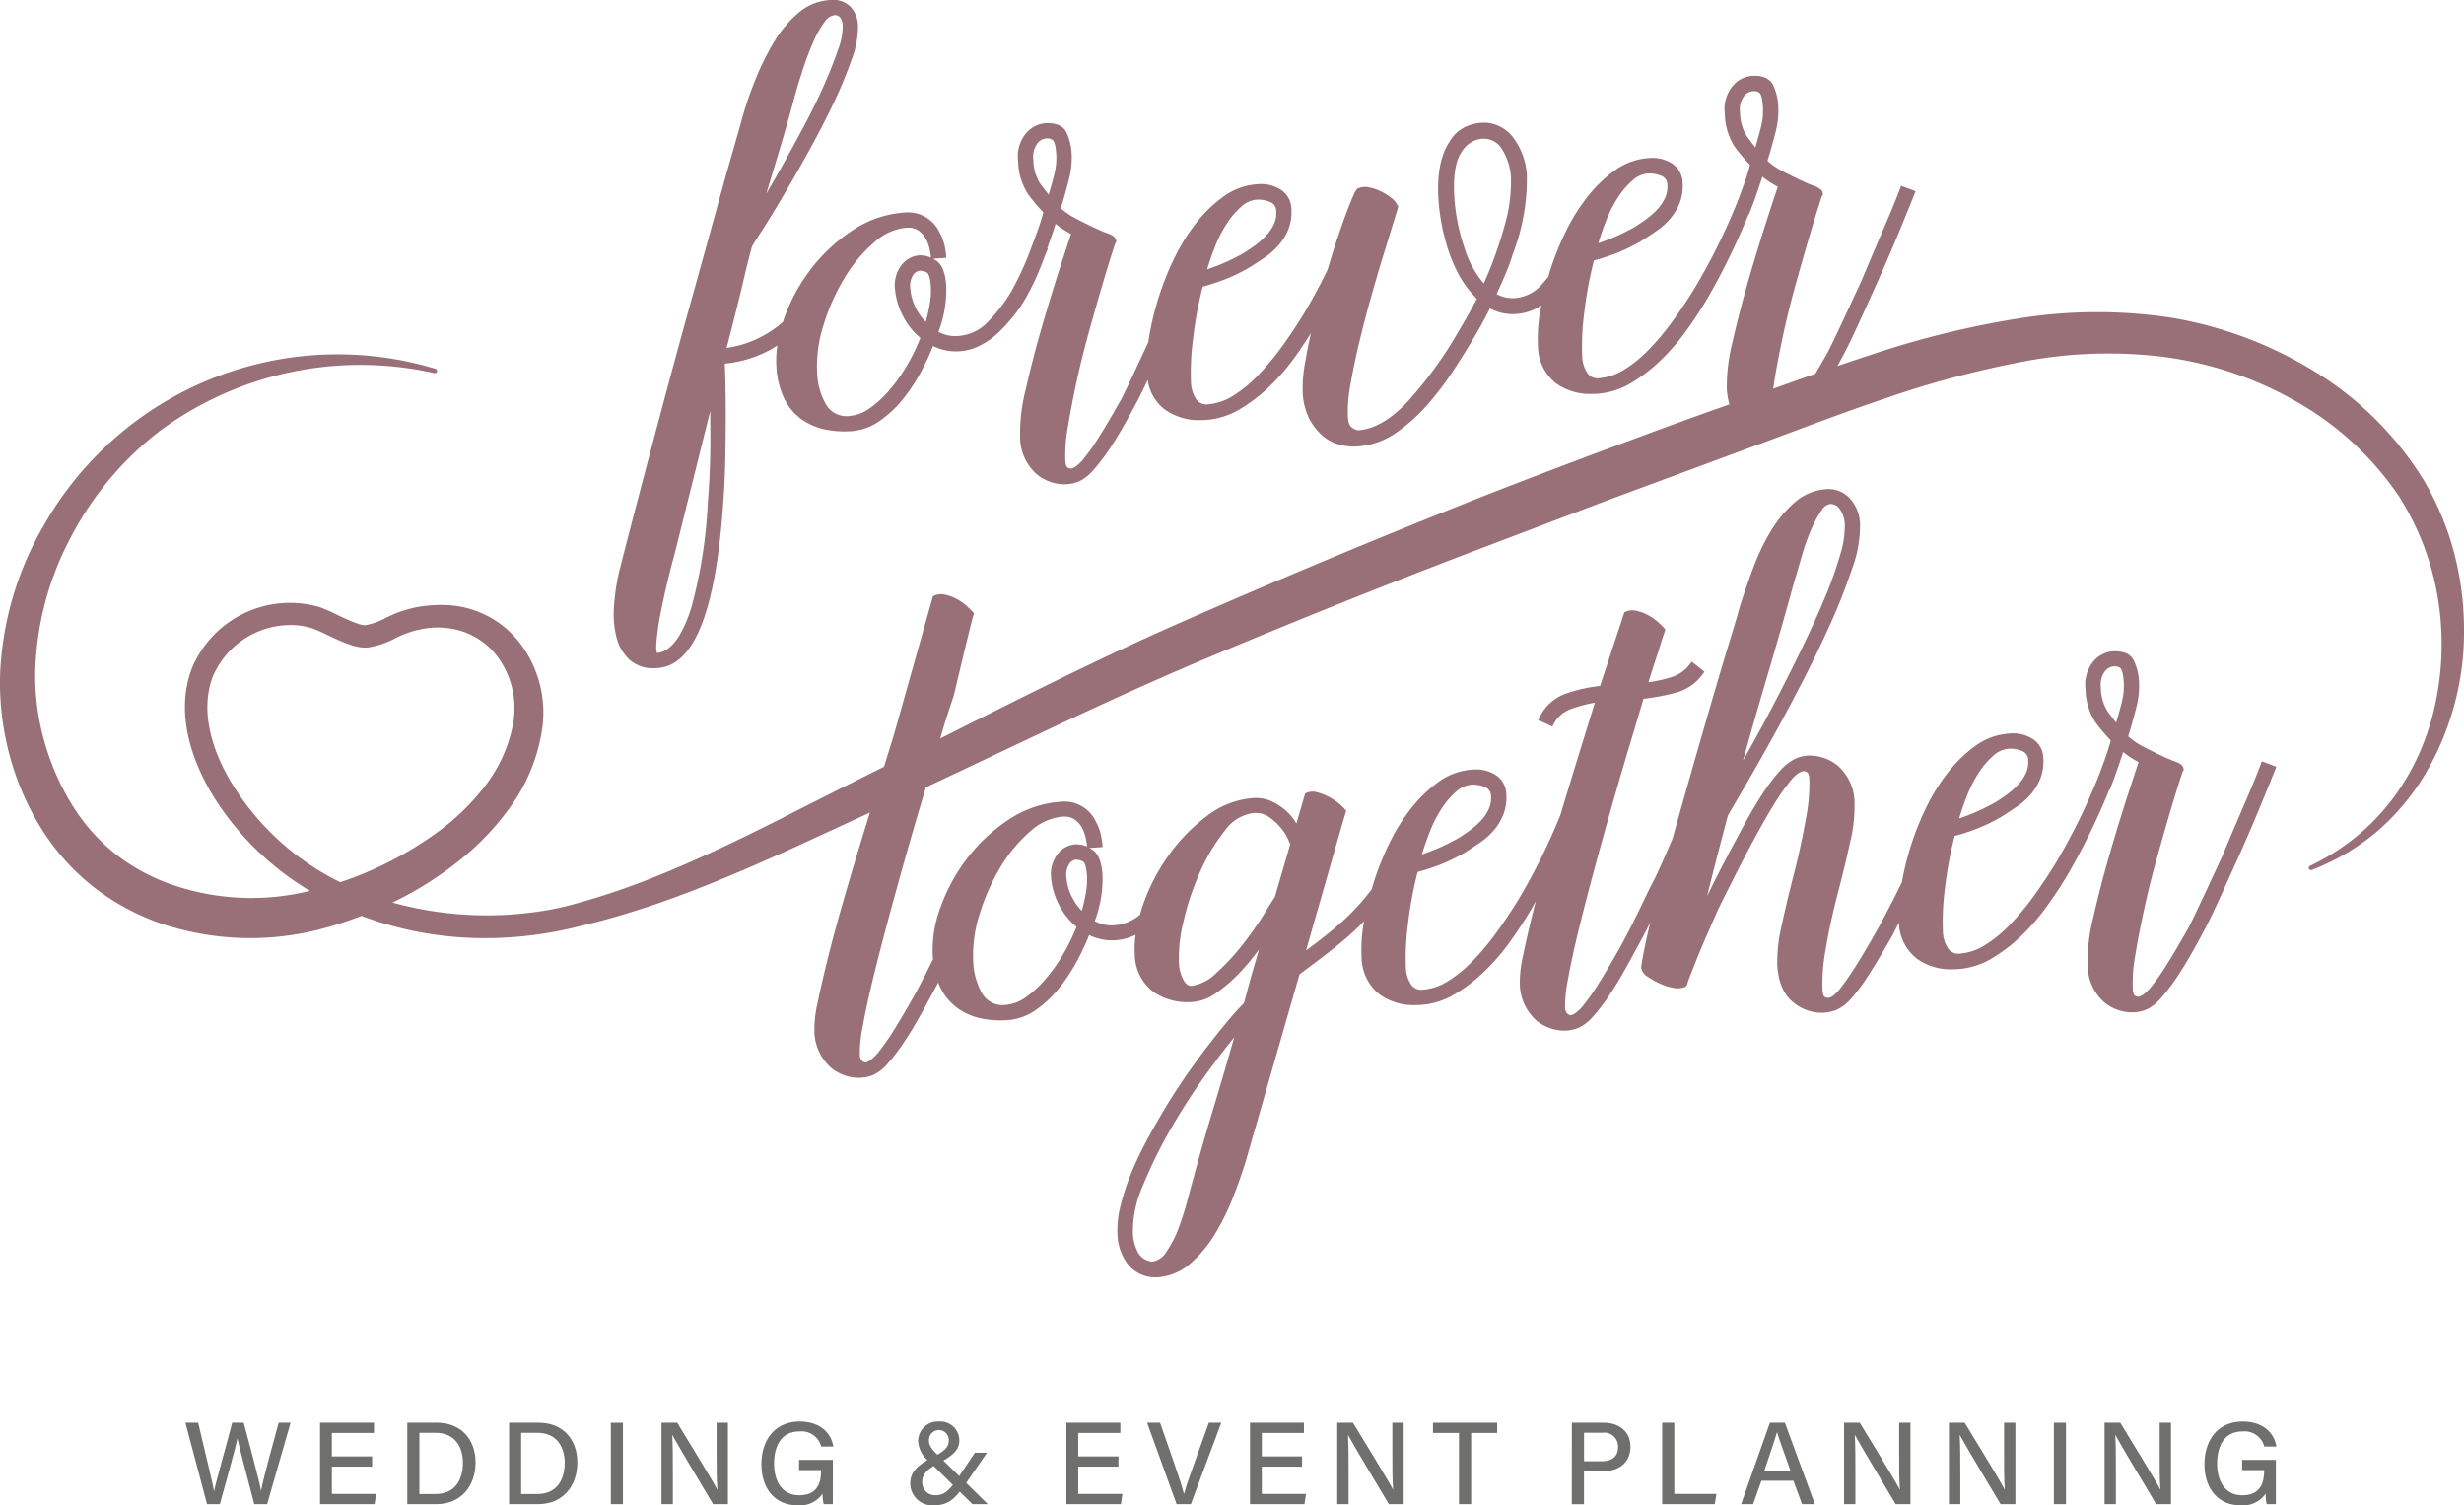 <?xml version="1.0" encoding="UTF-8"?> <svg xmlns="http://www.w3.org/2000/svg" width="329.237" height="201.139" viewBox="0 0 329.237 201.139"><g id="Gruppe_26" data-name="Gruppe 26" transform="translate(0 0)"><g id="Gruppe_25" data-name="Gruppe 25"><path id="Pfad_175" data-name="Pfad 175" d="M27.664,200.983,24.773,190.1h1.711c.879,3.836,1.921,7.906,2.107,9.141h.016c.311-1.517,1.721-6.392,2.418-9.141h1.538c.636,2.366,2.049,7.645,2.314,9.076h.015c.352-1.978,1.787-6.943,2.347-9.076h1.588l-3.133,10.884H33.975c-.642-2.487-1.959-7.359-2.247-8.769h-.015c-.339,1.683-1.662,6.327-2.338,8.769Z" fill="#6f6f6e"></path><path id="Pfad_176" data-name="Pfad 176" d="M49.719,195.969H44.345v3.646h5.907l-.2,1.368H42.765V190.1h7.207v1.367H44.345V194.6h5.374Z" fill="#6f6f6e"></path><path id="Pfad_177" data-name="Pfad 177" d="M54.423,190.1h3.97c3.08,0,5.151,2.085,5.151,5.326,0,3.211-2.017,5.558-5.209,5.558H54.423Zm1.615,9.53h2.185c2.472,0,3.635-1.78,3.635-4.179,0-2.078-1.064-4-3.627-4H56.038Z" fill="#6f6f6e"></path><path id="Pfad_178" data-name="Pfad 178" d="M68.022,190.1h3.971c3.08,0,5.15,2.085,5.15,5.326,0,3.211-2.016,5.558-5.209,5.558H68.022Zm1.615,9.53h2.186c2.472,0,3.635-1.78,3.635-4.179,0-2.078-1.065-4-3.627-4H69.637Z" fill="#6f6f6e"></path><path id="Pfad_179" data-name="Pfad 179" d="M83.237,190.1v10.884H81.622V190.1Z" fill="#6f6f6e"></path><path id="Pfad_180" data-name="Pfad 180" d="M88.389,200.983V190.1h2.1c1.522,2.525,4.751,7.748,5.341,8.932h.023c-.108-1.347-.1-3.1-.1-4.876V190.1h1.51v10.884H95.286c-1.387-2.319-4.785-8-5.441-9.226h-.022c.078,1.185.084,3.1.084,5.066v4.16Z" fill="#6f6f6e"></path><path id="Pfad_181" data-name="Pfad 181" d="M111.281,200.983h-1.226a6.1,6.1,0,0,1-.145-1.4,3.64,3.64,0,0,1-3.342,1.554c-3.143,0-4.828-2.384-4.828-5.481,0-3.261,1.809-5.714,5.121-5.714,2.58,0,4.183,1.409,4.485,3.338h-1.615a2.717,2.717,0,0,0-2.9-2.013c-2.472,0-3.4,1.988-3.4,4.313,0,2.173.957,4.217,3.36,4.217,2.357,0,2.919-1.579,2.919-3.254v-.11h-2.937v-1.368h4.514Z" fill="#6f6f6e"></path><path id="Pfad_182" data-name="Pfad 182" d="M131.884,194.109l-2.8,4.053c-1.29,1.868-2.2,2.977-4.279,2.977a2.941,2.941,0,0,1-3.178-2.9c0-1.454.84-2.414,2.959-3.5,1.342-.7,2.187-1.231,2.187-2.249a1.325,1.325,0,1,0-2.641.049c0,.677.513,1.264,1.29,2l6.573,6.444h-2.058l-5.817-5.724a3.686,3.686,0,0,1-1.436-2.635,2.627,2.627,0,0,1,2.8-2.682,2.531,2.531,0,0,1,2.7,2.527c0,1.251-.837,2.019-2.785,3.067-1.79.9-2.18,1.665-2.18,2.531a1.709,1.709,0,0,0,1.719,1.727c1.206,0,1.853-.516,3.213-2.531l2.114-3.154Z" fill="#6f6f6e"></path><path id="Pfad_183" data-name="Pfad 183" d="M149.443,195.969h-5.374v3.646h5.906l-.2,1.368h-7.283V190.1H149.7v1.367h-5.627V194.6h5.374Z" fill="#6f6f6e"></path><path id="Pfad_184" data-name="Pfad 184" d="M157.214,200.983l-3.94-10.884h1.735l1.861,5.35c.547,1.583,1.073,3.132,1.315,4.149h.031c.228-.914.809-2.528,1.371-4.1l1.939-5.4h1.662l-4.067,10.884Z" fill="#6f6f6e"></path><path id="Pfad_185" data-name="Pfad 185" d="M173.978,195.969H168.6v3.646h5.906l-.2,1.368h-7.283V190.1h7.207v1.367H168.6V194.6h5.374Z" fill="#6f6f6e"></path><path id="Pfad_186" data-name="Pfad 186" d="M178.681,200.983V190.1h2.1c1.522,2.525,4.751,7.748,5.341,8.932h.023c-.108-1.347-.1-3.1-.1-4.876V190.1h1.51v10.884h-1.979c-1.387-2.319-4.785-8-5.441-9.226h-.022c.078,1.185.084,3.1.084,5.066v4.16Z" fill="#6f6f6e"></path><path id="Pfad_187" data-name="Pfad 187" d="M194.949,191.466h-3.476V190.1h8.577v1.367h-3.477v9.517h-1.624Z" fill="#6f6f6e"></path><path id="Pfad_188" data-name="Pfad 188" d="M210.031,190.1h4.2c2.155,0,3.627,1.205,3.627,3.205,0,2.167-1.577,3.284-3.708,3.284h-2.5v4.4h-1.624Zm1.624,5.149h2.384c1.415,0,2.165-.669,2.165-1.906a1.849,1.849,0,0,0-2.11-1.9h-2.439Z" fill="#6f6f6e"></path><path id="Pfad_189" data-name="Pfad 189" d="M222.1,190.1h1.616v9.516h5.629l-.214,1.368H222.1Z" fill="#6f6f6e"></path><path id="Pfad_190" data-name="Pfad 190" d="M235.359,197.86l-1.11,3.123h-1.6l3.843-10.884h2l4.007,10.884h-1.715l-1.149-3.123Zm3.878-1.368c-.987-2.753-1.543-4.263-1.784-5.122h-.016c-.266.953-.886,2.767-1.68,5.122Z" fill="#6f6f6e"></path><path id="Pfad_191" data-name="Pfad 191" d="M246.4,200.983V190.1h2.1c1.522,2.525,4.751,7.748,5.341,8.932h.023c-.108-1.347-.1-3.1-.1-4.876V190.1h1.511v10.884h-1.979c-1.387-2.319-4.786-8-5.441-9.226h-.022c.078,1.185.084,3.1.084,5.066v4.16Z" fill="#6f6f6e"></path><path id="Pfad_192" data-name="Pfad 192" d="M260.418,200.983V190.1h2.1c1.523,2.525,4.751,7.748,5.341,8.932h.023c-.108-1.347-.1-3.1-.1-4.876V190.1h1.511v10.884h-1.98c-1.387-2.319-4.785-8-5.44-9.226h-.023c.078,1.185.084,3.1.084,5.066v4.16Z" fill="#6f6f6e"></path><path id="Pfad_193" data-name="Pfad 193" d="M276.055,190.1v10.884H274.44V190.1Z" fill="#6f6f6e"></path><path id="Pfad_194" data-name="Pfad 194" d="M281.209,200.983V190.1h2.1c1.523,2.525,4.751,7.748,5.341,8.932h.023c-.108-1.347-.1-3.1-.1-4.876V190.1h1.511v10.884h-1.98c-1.387-2.319-4.785-8-5.44-9.226h-.023c.078,1.185.084,3.1.084,5.066v4.16Z" fill="#6f6f6e"></path><path id="Pfad_195" data-name="Pfad 195" d="M304.1,200.983h-1.225a6.138,6.138,0,0,1-.146-1.4,3.64,3.64,0,0,1-3.342,1.554c-3.142,0-4.828-2.384-4.828-5.481,0-3.261,1.81-5.714,5.121-5.714,2.58,0,4.183,1.409,4.486,3.338h-1.616a2.716,2.716,0,0,0-2.9-2.013c-2.472,0-3.4,1.988-3.4,4.313,0,2.173.957,4.217,3.359,4.217,2.358,0,2.919-1.579,2.919-3.254v-.11h-2.936v-1.368H304.1Z" fill="#6f6f6e"></path></g><path id="Pfad_196" data-name="Pfad 196" d="M327.894,73.777a38.565,38.565,0,0,0-4-9.555,44.163,44.163,0,0,0-14.566-14.551,53.2,53.2,0,0,0-19.3-7.234,66.158,66.158,0,0,0-20.536.152,122.446,122.446,0,0,0-19.612,4.859c-1.463.473-2.916.963-4.364,1.459.163-.3.323-.589.493-.907.577-1.039,1.25-2.4,2.058-4.152q1.185-2.575,2.481-5.463c1.115-2.461,2.163-4.876,3.114-7.18s1.658-4.04,2.107-5.18l.187-.473-1.935-.727-.174.471c-.431,1.166-1.129,2.865-2.134,5.195q-1.478,3.429-2.981,7.013-1.376,2.979-2.6,5.6c-.832,1.779-1.458,3.075-1.9,3.944q-.912,1.612-1.667,2.891-2.826.993-5.627,2c.05-.392.107-.8.177-1.224.306-1.854.7-3.889,1.163-6.047s1.008-4.336,1.611-6.512q.918-3.294,1.7-5.969t1.324-4.365c.451-1.415.532-1.619.522-1.616l.137-.156-.014-.206c-.035-.517-.6-.792-1.151-.993-.515-.189-1.152-.463-1.895-.816s-1.542-.751-2.384-1.188a9.4,9.4,0,0,1-1.957-1.35c.492-1.629.858-2.942,1.118-4.007a11.289,11.289,0,0,0,.319-3.411,7.635,7.635,0,0,0-.644-2.625c-.438-.971-1.422-1.413-2.921-1.313a3.739,3.739,0,0,0-2.577,1.414,4.8,4.8,0,0,0-1,3.615,8.4,8.4,0,0,0,1.341,4.47,25.964,25.964,0,0,0,2.031,2.412c-.216.794-.465,1.59-.741,2.367q-.471,1.317-.981,2.636a82.816,82.816,0,0,1-5.682,11.458c-.9,1.476-1.875,2.928-2.882,4.319a34.511,34.511,0,0,1-3.194,3.838,17.264,17.264,0,0,1-3.344,2.733,7.4,7.4,0,0,1-3.367,1.131,1.642,1.642,0,0,1-1.51-.643,4.3,4.3,0,0,1-.729-2.381,33.61,33.61,0,0,1,.27-5.661,52.219,52.219,0,0,1,1.3-7.043,28.053,28.053,0,0,0,2.9-.942,23.158,23.158,0,0,0,3.438-1.669q.929-.591,1.938-1.275a9.615,9.615,0,0,0,1.874-1.647,7.445,7.445,0,0,0,1.309-2.15,6.373,6.373,0,0,0,.386-2.825,3.1,3.1,0,0,0-1.4-2.442,4.867,4.867,0,0,0-3.159-.729,8.636,8.636,0,0,0-4.442,1.6,17.972,17.972,0,0,0-3.678,3.531,25.552,25.552,0,0,0-2.984,4.8,38.25,38.25,0,0,0-2.122,5.373c-.057.185-.1.365-.15.549q-.369.456-.773.909a5.273,5.273,0,0,1-3.588,1.935,4.431,4.431,0,0,1-2.541-.529q.59-1.32,1.118-2.539a26.326,26.326,0,0,0,1.05-2.862A27.751,27.751,0,0,0,204.019,23.5a9.141,9.141,0,0,0-1.724-4.969,4.906,4.906,0,0,0-4.5-2.116,6.538,6.538,0,0,0-1.912.5,4.736,4.736,0,0,0-2.166,1.975c-1.228,1.8-1.736,4.439-1.507,7.848a27.706,27.706,0,0,0,.884,5.245,21.826,21.826,0,0,0,1.847,4.764,14.287,14.287,0,0,0,2.4,3.182q-.536,1.01-1.1,2.017-.661,1.176-1.367,2.355a53.16,53.16,0,0,1-7.025,9.615c-2.164,2.237-4.31,3.441-6.381,3.579a1.822,1.822,0,0,1-.789-.34c-.333-.2-.527-.679-.578-1.429a19.249,19.249,0,0,1,.352-4.368c.311-1.814.722-3.773,1.219-5.825s1.049-4.157,1.633-6.216c.615-2.167,1.162-4.017,1.674-5.657q.792-2.548,1.8-5.855l.057-.188-.086-.176a3.12,3.12,0,0,0-.9-1.04,7.016,7.016,0,0,0-1.375-.85,6.189,6.189,0,0,0-1.557-.514,2.338,2.338,0,0,0-1.474.136c-.2.115-.362.3-1.018,1.917-.433,1.066-.934,2.434-1.489,4.063-.5,1.447-1.017,3.094-1.55,4.887-1.035,2.126-2.111,4.128-3.225,5.967-.9,1.465-1.868,2.918-2.883,4.32a35.233,35.233,0,0,1-3.193,3.838,17.314,17.314,0,0,1-3.345,2.732,7.387,7.387,0,0,1-3.366,1.131,1.634,1.634,0,0,1-1.511-.642,4.327,4.327,0,0,1-.73-2.382,33.878,33.878,0,0,1,.271-5.661,52.163,52.163,0,0,1,1.3-7.043,27.937,27.937,0,0,0,2.894-.941,23.143,23.143,0,0,0,3.438-1.67q.929-.59,1.94-1.274a9.644,9.644,0,0,0,1.872-1.648,7.448,7.448,0,0,0,1.31-2.15,6.389,6.389,0,0,0,.386-2.824,3.1,3.1,0,0,0-1.4-2.443,4.9,4.9,0,0,0-3.159-.729,8.63,8.63,0,0,0-4.441,1.6,17.977,17.977,0,0,0-3.68,3.531,25.563,25.563,0,0,0-2.982,4.8,38.764,38.764,0,0,0-3.367,10.643c-.026.167-.043.324-.066.488-.6,1.3-1.188,2.561-1.742,3.746-.8,1.72-1.448,3.053-1.9,3.945-1.215,2.15-2.189,3.8-2.974,5.036a28.646,28.646,0,0,1-1.958,2.793,5.253,5.253,0,0,1-1.185,1.158,1.58,1.58,0,0,1-.547.247.829.829,0,0,1-.533-.164c-.1-.07-.223-.331-.259-.857a20.68,20.68,0,0,1,.338-4.547c.3-1.839.695-3.874,1.163-6.046.467-2.151,1.01-4.342,1.613-6.513q.915-3.294,1.7-5.97t1.323-4.365c.455-1.427.538-1.626.526-1.617l.133-.156-.013-.2c-.035-.517-.6-.793-1.153-.994-.518-.189-1.155-.464-1.894-.815s-1.543-.75-2.383-1.188a9.453,9.453,0,0,1-1.958-1.35c.492-1.629.858-2.943,1.117-4.008a11.237,11.237,0,0,0,.321-3.41,7.67,7.67,0,0,0-.645-2.625c-.437-.971-1.421-1.409-2.92-1.313a3.759,3.759,0,0,0-2.58,1.413,4.812,4.812,0,0,0-1,3.616,8.378,8.378,0,0,0,1.342,4.469,25.864,25.864,0,0,0,2.03,2.412c-.217.8-.466,1.592-.742,2.369q-.479,1.339-1,2.68l-.006.032a40.7,40.7,0,0,1-2.52,5.45,20.433,20.433,0,0,1-3.1,4.05,6,6,0,0,1-4,1.935,4.812,4.812,0,0,1-2.649-.548,15.7,15.7,0,0,0,1.037-6.192c-.118-1.751-.573-2.855-1.4-3.376-.12-.075-.239-.144-.359-.206l1.769-.119-.033-.5c0-.061-.055-.381-.155-.961a6.4,6.4,0,0,0-.694-1.9,4.64,4.64,0,0,0-4.662-2.7,14.293,14.293,0,0,0-7.045,2.42,22.825,22.825,0,0,0-5.513,5.154,24.035,24.035,0,0,0-3.542,6.494c-.065.181-.107.355-.166.534a14.363,14.363,0,0,1-7.54,3.495c.943-3.64,1.63-6.387,2.1-8.383.489-2.093.923-3.832,1.289-5.171.221-.378.724-1.181,1.5-2.39.821-1.283,1.78-2.854,2.849-4.669,1.093-1.854,2.228-3.848,3.374-5.925,1.166-2.112,2.252-4.225,3.228-6.281A58.775,58.775,0,0,0,113.815,7.9a12.126,12.126,0,0,0,.827-4.582,3.929,3.929,0,0,0-.963-2.384,3.369,3.369,0,0,0-2.91-.922,7.067,7.067,0,0,0-4.161,1.777,15.546,15.546,0,0,0-3.222,3.877,34.841,34.841,0,0,0-2.423,4.911,49.6,49.6,0,0,0-1.708,4.9q-.28,1.065-1.306,4.626t-2.44,8.7q-1.407,5.127-3.134,11.32c-1.15,4.117-2.309,8.363-3.446,12.619q-1.714,6.416-3.318,12.518T82.757,76.274a29,29,0,0,0-.711,4.677,13.121,13.121,0,0,0,.33,4.21,6.052,6.052,0,0,0,1.83,3.068,4.645,4.645,0,0,0,3.159,1.055c.164,0,.332,0,.5-.016,4.864-.326,7.727-7.444,8.753-21.756.154-2.059.253-4.12.293-6.128s.059-3.891.062-5.614-.014-3.259-.045-4.6c-.025-1.06-.054-1.923-.089-2.584a15.675,15.675,0,0,0,7.028-2.415,13.45,13.45,0,0,0-.128,2.772,11.123,11.123,0,0,0,1.078,4.372,7.382,7.382,0,0,0,2.344,2.748,8.458,8.458,0,0,0,3.11,1.326,12.567,12.567,0,0,0,2.55.255c.306,0,.614-.011.925-.031a7.558,7.558,0,0,0,3.883-1.428,15.079,15.079,0,0,0,3.189-3.064,24.048,24.048,0,0,0,2.428-3.781,33.86,33.86,0,0,0,1.426-3.1,7.02,7.02,0,0,0,6.355-.107,10.279,10.279,0,0,0,2.415-1.725,22.725,22.725,0,0,0,1.959-2.145,18.368,18.368,0,0,0,1.561-2.269,33.7,33.7,0,0,0,2.068-4.271q.7-1.827.778-2.006l.225-.532-.1-.025c.392-1.072.77-2.153,1.114-3.244a11.327,11.327,0,0,0,1.191.846q.505.307.877.518-.468,1.363-1.465,4.439c-.774,2.382-1.584,5.032-2.41,7.876-.822,2.824-1.549,5.635-2.162,8.356a23.994,23.994,0,0,0-.778,6.364,6.672,6.672,0,0,0,2.159,4.993,5.874,5.874,0,0,0,3.731,1.4c.125,0,.251,0,.377-.012a5.1,5.1,0,0,0,1.673-.4,5.916,5.916,0,0,0,1.871-1.505,26.592,26.592,0,0,0,2.337-3.1c.879-1.319,1.929-3.125,3.122-5.36.5-.907,1.1-2.114,1.785-3.566a5.992,5.992,0,0,0,2.31,3.971,7.765,7.765,0,0,0,4.7,1.4q.384,0,.784-.026a10.106,10.106,0,0,0,4.376-1.35A21.3,21.3,0,0,0,169.46,51.8a28.663,28.663,0,0,0,3.517-4.022c.782-1.079,1.5-2.178,2.191-3.28-.3,1.351-.554,2.625-.754,3.8a18.819,18.819,0,0,0-.349,4.166,8.7,8.7,0,0,0,.893,3.516,7.55,7.55,0,0,0,1.794,2.268,5.712,5.712,0,0,0,2.286,1.186,7.716,7.716,0,0,0,1.858.234c.153,0,.3,0,.452-.014a10.162,10.162,0,0,0,5.036-1.718,22,22,0,0,0,4.145-3.635,39.684,39.684,0,0,0,3.466-4.485c1.044-1.574,1.968-3.041,2.74-4.356.892-1.47,1.681-2.9,2.349-4.257a6.25,6.25,0,0,0,3.568.749,6.676,6.676,0,0,0,3.305-1.162c-.056.3-.133.612-.18.909a20.7,20.7,0,0,0-.275,4.548,6.367,6.367,0,0,0,2.436,4.99,7.778,7.778,0,0,0,4.706,1.4c.256,0,.518-.009.784-.026a10.088,10.088,0,0,0,4.374-1.351,21.216,21.216,0,0,0,3.926-2.951,28.588,28.588,0,0,0,3.516-4.02c1.07-1.475,2.067-3,2.965-4.526a90.744,90.744,0,0,0,5.424-11.117l.047.041.257-.666c.557-1.445,1.075-2.929,1.546-4.419a11.327,11.327,0,0,0,1.191.846c.335.206.628.379.876.517q-.467,1.365-1.465,4.44c-.785,2.421-1.6,5.071-2.41,7.876-.821,2.823-1.548,5.634-2.164,8.356a24.068,24.068,0,0,0-.775,6.364,10.054,10.054,0,0,0,.339,2.038c-6.2,2.168-12.363,4.473-18.522,6.771-6.177,2.33-12.355,4.661-18.477,7.135Q175.687,75.3,157.546,83.27c-10.871,4.785-21.415,10.121-31.921,15.412l.166-.535q.351-1.239.783-2.573c.289-.892.555-1.695.808-2.435.091-.327.45-1.823.9-3.718.677-2.818,1.6-6.68,1.774-7.174l.1-.272-.189-.219a9.426,9.426,0,0,0-.891-.869,6.592,6.592,0,0,0-1.338-.9,5.752,5.752,0,0,0-1.479-.526,2.244,2.244,0,0,0-1.4.114l-.2.1L119.43,98.225l-.359,1.16q-.442,1.42-.952,3.064c-4.633,2.319-9.289,4.649-13.877,7-5.86,2.948-11.747,5.78-17.8,8.141a96.917,96.917,0,0,1-9.219,3.077c-.888.256-1.781.477-2.676.68a47.385,47.385,0,0,1-22.116-.75,46.107,46.107,0,0,0,8.78-5.484,35.635,35.635,0,0,0,7.234-7.646A23.72,23.72,0,0,0,72.429,97.5a15.273,15.273,0,0,0-2.365-10.731A13.039,13.039,0,0,0,60.8,80.944a15.081,15.081,0,0,0-2.772-.081,16.584,16.584,0,0,0-1.92.189A15.865,15.865,0,0,0,51.477,82.6a8.664,8.664,0,0,1-2.624.926c-.709.116-2.794-.9-3.918-1.435a20.755,20.755,0,0,0-2.278-.986A14.189,14.189,0,0,0,25.59,89.421c-2.518,6.857.936,13.878,3.22,17.454a38.323,38.323,0,0,0,12.6,12.161l-.009,0a32.453,32.453,0,0,1-17.992-.683,26.081,26.081,0,0,1-7.885-4.172,25.373,25.373,0,0,1-5.917-6.667,33.685,33.685,0,0,1-3.659-8.362A32.28,32.28,0,0,1,4.7,90.076,40.308,40.308,0,0,1,9.3,72.1a42.981,42.981,0,0,1,12.03-14.5,45.072,45.072,0,0,1,36.709-7.742.3.3,0,0,0,.355-.2.3.3,0,0,0-.2-.376A45.144,45.144,0,0,0,5.841,70.22,42.888,42.888,0,0,0,.02,89.98a37.174,37.174,0,0,0,1.142,10.467,35.9,35.9,0,0,0,4.049,9.758,30.44,30.44,0,0,0,7.034,8.114,31.432,31.432,0,0,0,9.432,5.135,37.427,37.427,0,0,0,20.97.745A49.958,49.958,0,0,0,48.3,122.38a46.754,46.754,0,0,0,16.542,2.974,51.1,51.1,0,0,0,12.129-1.477c.042-.01.08-.029.12-.042.3-.069.6-.126.893-.2,3.261-.78,6.469-1.746,9.63-2.821,6.318-2.172,12.43-4.817,18.452-7.547l10.16-4.682c-.471,1.535-.947,3.092-1.435,4.7q-1.185,3.891-2.286,7.73c-.73,2.545-1.379,4.965-1.93,7.19s-1,4.178-1.325,5.8a15.4,15.4,0,0,0-.432,3.616,6.667,6.667,0,0,0,2.159,4.994,5.87,5.87,0,0,0,3.733,1.4c.125,0,.25-.005.375-.013a5.07,5.07,0,0,0,1.67-.4,5.926,5.926,0,0,0,1.874-1.5,26.8,26.8,0,0,0,2.336-3.1c.879-1.319,1.93-3.125,3.122-5.36.465-.834.878-1.6,1.272-2.354.1.253.2.5.319.73a7.384,7.384,0,0,0,2.345,2.748,8.425,8.425,0,0,0,3.11,1.326,12.572,12.572,0,0,0,2.549.255c.306,0,.614-.011.925-.031a7.557,7.557,0,0,0,3.885-1.428,15.072,15.072,0,0,0,3.188-3.063,24.249,24.249,0,0,0,2.428-3.781c.57-1.105,1.049-2.146,1.426-3.1a6.976,6.976,0,0,0,6.2-.037,13.756,13.756,0,0,0-.106,2.6,6.365,6.365,0,0,0,2.437,4.989,8,8,0,0,0,5.4,1.375,6.068,6.068,0,0,0,2.979-1.144,19.613,19.613,0,0,0,2.847-2.388,28.108,28.108,0,0,0,2.6-3.026c.113-.152.226-.3.335-.452l-1.132,3.911-.877,3.261-.738.76c-1.3,1.422-2.943,3.442-4.881,6a86.628,86.628,0,0,0-5.6,8.426c-.682,1.157-1.382,2.417-2.081,3.748a43.213,43.213,0,0,0-1.894,4.112,30.223,30.223,0,0,0-1.324,4.136,12.841,12.841,0,0,0-.38,3.806,6.886,6.886,0,0,0,1.455,4,4.726,4.726,0,0,0,3.8,1.661,7.437,7.437,0,0,0,4.422-1.8A16.361,16.361,0,0,0,162.271,165a30.976,30.976,0,0,0,2.431-4.877c.672-1.7,1.258-3.36,1.745-4.929l7.193-25,1.781-1.337c1.394-1.032,2.758-2.1,4.055-3.176a35.271,35.271,0,0,0,2.792-2.6c-.015.092-.041.19-.055.282a20.614,20.614,0,0,0-.277,4.548,6.366,6.366,0,0,0,2.438,4.991,7.773,7.773,0,0,0,4.705,1.4q.384,0,.784-.026a10.088,10.088,0,0,0,4.373-1.351,21.1,21.1,0,0,0,3.927-2.951,28.643,28.643,0,0,0,3.517-4.021c1.07-1.477,2.067-3,2.963-4.525.192-.328.377-.682.567-1.019-.13.5-.257,1-.377,1.491-.543,2.191-.99,4.141-1.325,5.8a15.48,15.48,0,0,0-.432,3.617,6.668,6.668,0,0,0,2.159,4.993,5.867,5.867,0,0,0,3.732,1.4c.124,0,.25,0,.375-.012a5.035,5.035,0,0,0,1.669-.4,5.892,5.892,0,0,0,1.875-1.5,26.813,26.813,0,0,0,2.338-3.1c.874-1.314,1.926-3.12,3.12-5.358.675-1.209,1.306-2.392,1.874-3.513l.3-.6c-.589,2.445-1,4.444-1.217,5.94l-.006.052,0,.053a1.74,1.74,0,0,0,.887,1.254,11.134,11.134,0,0,0,1.526.861,7.5,7.5,0,0,0,1.775.584,2.868,2.868,0,0,0,1.635-.075l.114-.046.079-.1a.754.754,0,0,0,.193-.5l.037-.09c.843-2.214,1.662-4.235,2.433-6,.779-1.8,1.35-3.088,1.7-3.855q.539-1.083,1.812-3.618c.859-1.707,1.809-3.534,2.824-5.428,1.119-2.08,2.089-3.768,2.881-5.02a28.041,28.041,0,0,1,1.96-2.795,5.258,5.258,0,0,1,1.181-1.156,1.573,1.573,0,0,1,.635-.252.844.844,0,0,1,.519.175c.053.033.23.194.274.845a23.919,23.919,0,0,1-.459,5.337c-.4,2.276-.922,4.713-1.56,7.24-.639,2.443-1.2,4.814-1.68,7.048a20.627,20.627,0,0,0-.58,5.338c.153,2.287.887,3.954,2.18,4.954a5.978,5.978,0,0,0,3.705,1.354c.124,0,.25-.005.375-.013a5.468,5.468,0,0,0,1.706-.4,5.721,5.721,0,0,0,1.926-1.511,24.05,24.05,0,0,0,2.3-3.1c.857-1.33,1.921-3.1,3.173-5.282.3-.581.588-1.158.885-1.738a6.312,6.312,0,0,0,2.421,4.833,7.771,7.771,0,0,0,4.7,1.4c.256,0,.518-.009.784-.027a10.069,10.069,0,0,0,4.374-1.35,21.155,21.155,0,0,0,3.926-2.952,28.481,28.481,0,0,0,3.518-4.021c1.073-1.482,2.07-3,2.964-4.524a90.688,90.688,0,0,0,5.423-11.118l.047.04.257-.665c.557-1.444,1.075-2.927,1.546-4.418a11.449,11.449,0,0,0,1.189.846q.506.309.878.518-.467,1.363-1.465,4.439c-.785,2.419-1.6,5.069-2.41,7.876-.825,2.836-1.552,5.647-2.164,8.356a24.061,24.061,0,0,0-.775,6.363,6.672,6.672,0,0,0,2.159,4.993,5.87,5.87,0,0,0,3.73,1.4c.125,0,.251,0,.376-.012a5.086,5.086,0,0,0,1.674-.4,5.94,5.94,0,0,0,1.871-1.506,26.7,26.7,0,0,0,2.337-3.1c.875-1.314,1.927-3.12,3.12-5.36.575-1.033,1.249-2.391,2.062-4.153q1.184-2.575,2.478-5.463c1.115-2.456,2.163-4.872,3.116-7.18s1.658-4.038,2.107-5.179l.187-.473-1.934-.727-.175.47c-.432,1.168-1.131,2.868-2.134,5.2q-1.479,3.427-2.982,7.013-1.374,2.981-2.6,5.6c-.829,1.773-1.455,3.068-1.9,3.944-1.222,2.159-2.194,3.806-2.975,5.036a28.162,28.162,0,0,1-1.958,2.794,5.318,5.318,0,0,1-1.183,1.158,1.6,1.6,0,0,1-.547.246.865.865,0,0,1-.533-.163c-.05-.034-.214-.2-.259-.858a20.651,20.651,0,0,1,.338-4.547c.3-1.847.7-3.881,1.164-6.046.46-2.128,1-4.32,1.611-6.513s1.177-4.187,1.7-5.969.962-3.235,1.323-4.365c.452-1.416.544-1.632.523-1.615l.136-.155-.013-.206c-.032-.516-.6-.793-1.151-1-.528-.193-1.165-.468-1.9-.815q-1.125-.533-2.382-1.189a9.444,9.444,0,0,1-1.958-1.349c.482-1.6.857-2.945,1.117-4.009a11.241,11.241,0,0,0,.319-3.409,7.6,7.6,0,0,0-.644-2.625c-.437-.972-1.417-1.4-2.92-1.313a3.747,3.747,0,0,0-2.579,1.413,4.81,4.81,0,0,0-1,3.616,8.283,8.283,0,0,0,1.341,4.469,25.692,25.692,0,0,0,2.031,2.412c-.211.778-.46,1.574-.743,2.368q-.471,1.322-.983,2.643a82.757,82.757,0,0,1-5.676,11.45c-.9,1.468-1.871,2.921-2.884,4.321a34.863,34.863,0,0,1-3.193,3.837,17.262,17.262,0,0,1-3.345,2.732,7.36,7.36,0,0,1-3.366,1.131,1.623,1.623,0,0,1-1.511-.643,4.319,4.319,0,0,1-.729-2.381,33.929,33.929,0,0,1,.27-5.661,52.41,52.41,0,0,1,1.3-7.043,27.879,27.879,0,0,0,2.9-.941,23.158,23.158,0,0,0,3.436-1.67q.93-.589,1.94-1.274a9.656,9.656,0,0,0,1.874-1.648,7.468,7.468,0,0,0,1.308-2.149,6.4,6.4,0,0,0,.386-2.826,3.094,3.094,0,0,0-1.4-2.442,4.905,4.905,0,0,0-3.159-.727,8.613,8.613,0,0,0-4.442,1.594,18,18,0,0,0-3.68,3.531,25.626,25.626,0,0,0-2.982,4.795,37.708,37.708,0,0,0-3.229,9.952c-1.021,2.072-2.066,4.12-3.161,6.113-1.189,2.105-2.189,3.8-2.971,5.034-.774,1.219-1.435,2.177-1.965,2.848a5.641,5.641,0,0,1-1.144,1.2,1.326,1.326,0,0,1-.575.241.818.818,0,0,1-.544-.157c-.02-.015-.2-.166-.256-.95a24.781,24.781,0,0,1,.428-5.341c.376-2.278.9-4.713,1.547-7.232.656-2.473,1.231-4.844,1.71-7.05a20.294,20.294,0,0,0,.6-5.253,6.617,6.617,0,0,0-2.189-4.993,5.909,5.909,0,0,0-4.165-1.384,4.647,4.647,0,0,0-1.641.451,6.781,6.781,0,0,0-1.893,1.493,23.314,23.314,0,0,0-2.348,3.066c-.879,1.321-1.931,3.127-3.123,5.364-1.252,2.312-2.441,4.59-3.535,6.769q-.414.822-.811,1.658.3-1.212.615-2.459,1.063-4.191,2.173-8.347.351-.61,1.772-3.036,1.491-2.551,3.49-6.1c1.32-2.346,2.74-4.977,4.224-7.821s2.862-5.673,4.091-8.393a79.216,79.216,0,0,0,3.037-7.689,16.446,16.446,0,0,0,1.041-5.9,5.3,5.3,0,0,0-1.4-3.471,3.9,3.9,0,0,0-3.171-1.188,7.044,7.044,0,0,0-4.181,1.781,15.735,15.735,0,0,0-3.2,3.874,29.272,29.272,0,0,0-2.342,4.918c-.649,1.754-1.22,3.387-1.7,4.885-.23.875-.695,2.46-1.385,4.711q-1.044,3.4-2.359,7.909t-2.807,9.729c-.86,3.013-1.685,5.944-2.487,8.821q-.308.741-.608,1.432c-.795,1.831-1.378,3.124-1.77,3.93-.374.688-.975,1.9-1.784,3.6s-1.738,3.526-2.768,5.449c-1.183,2.092-2.184,3.787-2.974,5.036a28.726,28.726,0,0,1-1.96,2.8,5.286,5.286,0,0,1-1.18,1.156,1.6,1.6,0,0,1-.549.247.63.63,0,0,1-.49-.214,1.14,1.14,0,0,1-.3-.808,18.734,18.734,0,0,1,.423-3.932c.332-1.85.813-4.065,1.431-6.584.608-2.48,1.309-5.187,2.083-8.047s1.557-5.686,2.361-8.509c.808-2.849,1.6-5.549,2.346-8.024q1.077-3.573,1.836-6.157a28.041,28.041,0,0,0,4.285-.808,6.374,6.374,0,0,0,3.579-2.422l.283-.39-1.705-1.339-.307.411a4.764,4.764,0,0,1-2.429,1.664,18.081,18.081,0,0,1-3.04.674q.266-.9.573-1.849c.29-.892.554-1.695.806-2.434.23-.81.5-1.642.787-2.475l.1-.274-.189-.218a9.321,9.321,0,0,0-.892-.869,6.644,6.644,0,0,0-1.338-.9,5.714,5.714,0,0,0-1.477-.525,2.241,2.241,0,0,0-1.4.113l-.193.092-3.238,9.83a20.982,20.982,0,0,0-4.49,1,6.178,6.178,0,0,0-3.546,3.086l-.243.465,1.892.872.225-.406a4.228,4.228,0,0,1,2.344-1.961,18.485,18.485,0,0,1,3.115-.815q-.775,2.495-1.739,5.619-1.114,3.621-2.3,7.507c-.193.635-.38,1.268-.571,1.9a82.646,82.646,0,0,1-5.615,11.306c-.906,1.477-1.877,2.93-2.884,4.32a34.747,34.747,0,0,1-3.193,3.837,17.317,17.317,0,0,1-3.344,2.733,7.37,7.37,0,0,1-3.367,1.13,1.643,1.643,0,0,1-1.511-.641,4.325,4.325,0,0,1-.728-2.382,33.878,33.878,0,0,1,.269-5.661,52.227,52.227,0,0,1,1.3-7.043,28.344,28.344,0,0,0,2.9-.941,23.432,23.432,0,0,0,3.438-1.67c.618-.394,1.266-.818,1.937-1.274a9.68,9.68,0,0,0,1.875-1.648,7.477,7.477,0,0,0,1.309-2.15,6.4,6.4,0,0,0,.386-2.825,3.092,3.092,0,0,0-1.4-2.442,4.865,4.865,0,0,0-3.158-.728,8.617,8.617,0,0,0-4.442,1.6,17.975,17.975,0,0,0-3.679,3.531,25.571,25.571,0,0,0-2.983,4.795,38.276,38.276,0,0,0-2.122,5.374c-.07.226-.118.446-.183.671-.491.653-.99,1.274-1.5,1.845a33.477,33.477,0,0,1-3.643,3.52c-1.194.982-2.414,1.927-3.634,2.816q.917-3.242,1.765-6.182,1.031-3.57,1.808-6.335.921-3.212,1.705-5.887l.077-.261-.178-.206a6.947,6.947,0,0,0-.906-.837,7.611,7.611,0,0,0-1.319-.849,7.231,7.231,0,0,0-1.45-.561,2.066,2.066,0,0,0-1.433.063l-.2.1-1.159,4c-.084-.13-.172-.266-.267-.408a7.043,7.043,0,0,0-1.374-1.51,7.913,7.913,0,0,0-1.805-1.1,5.055,5.055,0,0,0-2.4-.377,11.523,11.523,0,0,0-6.148,2.418,23.624,23.624,0,0,0-5.1,5.258,26.307,26.307,0,0,0-3.435,6.651c-.146.424-.26.836-.377,1.249a5.822,5.822,0,0,1-3.4,1.411,4.756,4.756,0,0,1-2.65-.549,15.7,15.7,0,0,0,1.037-6.192c-.117-1.752-.573-2.855-1.395-3.374-.121-.076-.241-.145-.361-.208l1.771-.119-.034-.5c0-.06-.054-.381-.155-.96a6.339,6.339,0,0,0-.693-1.9,4.624,4.624,0,0,0-4.662-2.7,14.309,14.309,0,0,0-7.044,2.42,22.909,22.909,0,0,0-5.515,5.154,24,24,0,0,0-3.541,6.5,16.2,16.2,0,0,0-1.052,6.482c.011.159.034.3.049.458-.707,1.45-1.481,2.975-2.341,4.583-1.187,2.1-2.188,3.8-2.972,5.035a29.121,29.121,0,0,1-1.959,2.794,5.3,5.3,0,0,1-1.185,1.157,1.576,1.576,0,0,1-.547.246.635.635,0,0,1-.491-.212,1.149,1.149,0,0,1-.3-.808,18.685,18.685,0,0,1,.421-3.932c.335-1.86.816-4.075,1.433-6.585s1.315-5.213,2.082-8.047q1.157-4.275,2.359-8.508c.83-2.92,1.6-5.545,2.349-8.026.067-.222.128-.426.193-.643l.334-.154c11.955-5.593,23.745-11.4,35.773-16.5q18.153-7.665,36.57-14.7l18.427-7L233.307,60c6.224-2.284,12.334-4.655,18.491-6.73a130.576,130.576,0,0,1,18.62-4.972,60.621,60.621,0,0,1,18.813-.594A48.235,48.235,0,0,1,306.9,53.694,40.85,40.85,0,0,1,320.537,66.3a36.5,36.5,0,0,1,5.654,17.745,37.781,37.781,0,0,1-.679,9.473,33.152,33.152,0,0,1-3.148,9,30.021,30.021,0,0,1-5.722,7.684,30.549,30.549,0,0,1-7.973,5.492.305.305,0,0,0-.154.382.3.3,0,0,0,.388.171,30.534,30.534,0,0,0,8.624-5.065,31.633,31.633,0,0,0,6.511-7.72,37.338,37.338,0,0,0,5.2-19.5A40.777,40.777,0,0,0,327.894,73.777ZM60.345,84.007a9.692,9.692,0,0,1,6.746,4.66,11.575,11.575,0,0,1,1.439,8.2,19.556,19.556,0,0,1-3.65,8.069,31.083,31.083,0,0,1-6.582,6.375,47.672,47.672,0,0,1-12.839,6.574,35.174,35.174,0,0,1-14.12-12.627c-1.986-3.107-5.005-9.163-2.932-14.8a11.331,11.331,0,0,1,10.415-6.943,9.477,9.477,0,0,1,2.915.447,20.027,20.027,0,0,1,1.911.84c2.353,1.118,4.131,1.892,5.6,1.7a11.371,11.371,0,0,0,3.511-1.189,13.181,13.181,0,0,1,3.823-1.3,13.969,13.969,0,0,1,1.624-.165A11.636,11.636,0,0,1,60.345,84.007Zm82.95,35.96a6.82,6.82,0,0,1-.8-2.719,2.656,2.656,0,0,1,.368-1.795,1.272,1.272,0,0,1,.895-.589h.047a2.446,2.446,0,0,1,.883.236c.072.03.44.265.549,1.878a10.62,10.62,0,0,1-.171,2.474,22.4,22.4,0,0,1-.517,2.254A7.189,7.189,0,0,1,143.295,119.967Zm.332-7.146a3.329,3.329,0,0,0-2.283,1.262,4.4,4.4,0,0,0-.888,3.3,9.471,9.471,0,0,0,1.01,3.446,9.072,9.072,0,0,0,2.377,3.012,26.49,26.49,0,0,1-1.675,3.476,22.916,22.916,0,0,1-2.384,3.413,14.349,14.349,0,0,1-2.705,2.508,5.251,5.251,0,0,1-2.6,1.021,3.144,3.144,0,0,1-3.2-1.442,9.023,9.023,0,0,1-1.228-4.149,18.007,18.007,0,0,1,.842-6.526,28.261,28.261,0,0,1,2.8-6.292,19.567,19.567,0,0,1,3.948-4.745,7.431,7.431,0,0,1,4.249-1.98c.1-.007.191-.01.283-.01a2.362,2.362,0,0,1,1.469.423,3.287,3.287,0,0,1,.994,1.184,5.833,5.833,0,0,1,.453,1.337c.079.412.125.655.132.719l.025.345A3.508,3.508,0,0,0,143.627,112.821Zm14.53,18.168a5.411,5.411,0,0,1-.631-2.322,19.974,19.974,0,0,1,.613-5.542,35.584,35.584,0,0,1,2.193-6.574,24.961,24.961,0,0,1,3.317-5.542,5.548,5.548,0,0,1,3.847-2.371c.1-.007.191-.01.283-.01a2.942,2.942,0,0,1,1.676.476,7.593,7.593,0,0,1,1.57,1.371,6.651,6.651,0,0,1,.994,1.477q.261.559.385.84l-2.064,7.071c-.244.361-.737,1.143-1.468,2.329a45.915,45.915,0,0,1-2.806,3.995,29.653,29.653,0,0,1-3.531,3.808,5.829,5.829,0,0,1-3.293,1.732C158.97,131.745,158.551,131.688,158.157,130.989Zm-5.467,27.49a61.7,61.7,0,0,1,3.821-7.764,84.863,84.863,0,0,1,5.009-7.686c1.2-1.647,2.343-3.13,3.4-4.433-.882,3.1-1.767,6.12-2.638,9-1.091,3.6-2.047,6.938-2.84,9.913q-.286.984-.774,2.86a38.537,38.537,0,0,1-1.176,3.705,14.378,14.378,0,0,1-1.646,3.2,2.644,2.644,0,0,1-1.879,1.3,2.4,2.4,0,0,1-1.9-1.2,6.181,6.181,0,0,1-.692-2.505A15,15,0,0,1,152.69,158.479ZM190,114.163c.309-1.036.66-2.046,1.044-3.013a16.87,16.87,0,0,1,1.653-3.212,10.659,10.659,0,0,1,1.938-2.22,3.439,3.439,0,0,1,2.009-.869c.074,0,.149-.008.224-.008a4.2,4.2,0,0,1,1.549.32,1.29,1.29,0,0,1,.807,1.288,3.362,3.362,0,0,1-.341,1.744,5.974,5.974,0,0,1-1.107,1.568,11.6,11.6,0,0,1-1.547,1.32c-.562.4-1.07.739-1.5.992a29.644,29.644,0,0,1-2.875,1.4C191.205,113.74,190.585,113.973,190,114.163Zm55.874-40.012a51.667,51.667,0,0,1-2.059,5.77c-.875,2.094-1.9,4.347-3.038,6.7-1.15,2.367-2.312,4.678-3.453,6.872s-2.292,4.33-3.418,6.34q-.519.927-1,1.776c.985-3.543,1.995-7.069,3.015-10.52,1.378-4.668,2.6-8.917,3.618-12.629l1.263-4.325a27.193,27.193,0,0,1,1.286-3.565,14.478,14.478,0,0,1,1.337-2.415,1.626,1.626,0,0,1,1.112-.81,1.439,1.439,0,0,1,1.253.624,3.766,3.766,0,0,1,.707,2.155A12.774,12.774,0,0,1,245.874,74.151Zm15.906,35.207c.31-1.039.66-2.049,1.043-3.014a16.89,16.89,0,0,1,1.654-3.212,10.707,10.707,0,0,1,1.939-2.221,3.436,3.436,0,0,1,2.008-.868c.074,0,.148-.008.223-.008a4.209,4.209,0,0,1,1.55.321,1.29,1.29,0,0,1,.808,1.288,3.379,3.379,0,0,1-.341,1.743,5.954,5.954,0,0,1-1.107,1.567,11.817,11.817,0,0,1-1.548,1.322c-.564.4-1.073.739-1.5.991a29.639,29.639,0,0,1-2.875,1.4C262.985,108.935,262.365,109.167,261.78,109.358Zm20.769-20.319a1.1,1.1,0,0,1,.795.258c.079.075.337.424.427,1.779a8.82,8.82,0,0,1-.236,2.666c-.18.749-.442,1.694-.778,2.816q-.616-.778-1.165-1.535a6.092,6.092,0,0,1-.877-3.129,3.034,3.034,0,0,1,.477-2.1,1.667,1.667,0,0,1,1.194-.744C282.442,89.041,282.5,89.039,282.549,89.039ZM234.338,12.176a1.1,1.1,0,0,1,.794.259c.077.074.335.422.425,1.777a8.778,8.778,0,0,1-.236,2.667c-.18.748-.441,1.693-.778,2.815-.411-.518-.8-1.032-1.164-1.534a6.073,6.073,0,0,1-.876-3.129,3.03,3.03,0,0,1,.475-2.105,1.668,1.668,0,0,1,1.2-.744Q234.258,12.176,234.338,12.176ZM213.565,32.494c.311-1.039.66-2.048,1.043-3.013a17.022,17.022,0,0,1,1.654-3.212,10.657,10.657,0,0,1,1.938-2.221,3.436,3.436,0,0,1,2.01-.868c.073-.005.147-.008.222-.008a4.236,4.236,0,0,1,1.55.32,1.292,1.292,0,0,1,.808,1.289,3.364,3.364,0,0,1-.342,1.743,5.9,5.9,0,0,1-1.106,1.567,11.524,11.524,0,0,1-1.549,1.32c-.567.408-1.076.744-1.5.993a29.726,29.726,0,0,1-2.875,1.4C214.775,32.07,214.155,32.3,213.565,32.494Zm-12.56-2.217a53.334,53.334,0,0,1-2.745,7.6,13.315,13.315,0,0,1-2.583-4.753,26.753,26.753,0,0,1-1.339-6.522c-.2-2.949.112-5.045.919-6.228a3.578,3.578,0,0,1,2.678-1.826c.09-.006.179-.009.266-.009a2.79,2.79,0,0,1,2.494,1.4,7.762,7.762,0,0,1,1.192,3.7A20.949,20.949,0,0,1,201.005,30.277ZM161.3,35.994c.311-1.044.661-2.054,1.042-3.014a17.014,17.014,0,0,1,1.655-3.212,10.593,10.593,0,0,1,1.937-2.22,3.429,3.429,0,0,1,2.009-.869,4.053,4.053,0,0,1,1.774.312,1.29,1.29,0,0,1,.807,1.289,3.354,3.354,0,0,1-.342,1.743,5.925,5.925,0,0,1-1.106,1.568,11.785,11.785,0,0,1-1.548,1.32c-.567.407-1.076.742-1.5.993a29.276,29.276,0,0,1-2.874,1.4C162.5,35.571,161.883,35.8,161.3,35.994Zm-38.865,5.279a6.841,6.841,0,0,1-.8-2.72,2.659,2.659,0,0,1,.369-1.794,1.274,1.274,0,0,1,.9-.59,2.178,2.178,0,0,1,.93.236c.072.03.44.264.548,1.876a10.765,10.765,0,0,1-.169,2.475,22.437,22.437,0,0,1-.519,2.254A7.257,7.257,0,0,1,122.433,41.273Zm.331-7.147a3.326,3.326,0,0,0-2.281,1.263,4.4,4.4,0,0,0-.89,3.3,9.495,9.495,0,0,0,1.012,3.445,9.066,9.066,0,0,0,2.376,3.012,26.35,26.35,0,0,1-1.676,3.476,22.793,22.793,0,0,1-2.383,3.413,14.216,14.216,0,0,1-2.7,2.507,5.234,5.234,0,0,1-2.605,1.022,3.142,3.142,0,0,1-3.2-1.442,9.024,9.024,0,0,1-1.228-4.148,18.011,18.011,0,0,1,.843-6.527,28.149,28.149,0,0,1,2.8-6.292,19.567,19.567,0,0,1,3.947-4.745,7.432,7.432,0,0,1,4.25-1.979c.1-.007.19-.01.282-.01a2.353,2.353,0,0,1,1.47.424,3.265,3.265,0,0,1,.993,1.183,5.825,5.825,0,0,1,.454,1.335c.078.413.124.656.132.72l.023.345A3.481,3.481,0,0,0,122.764,34.126ZM94.92,58.293c.018,2.848-.1,5.888-.353,9.038v0a64.3,64.3,0,0,1-2.192,13.859c-1.225,3.877-2.787,5.9-4.569,6.061-.007-.009-.183-.224-.1-1.341a34.516,34.516,0,0,1,.62-4.266c.327-1.62.677-3.182,1.039-4.643s.621-2.454.766-2.938l2.794-11.214q.995-4,1.975-7.927Q94.907,56.493,94.92,58.293ZM112.012,6.541c-.458,1.357-1.056,2.885-1.778,4.543s-1.571,3.412-2.52,5.212-1.89,3.532-2.8,5.166-1.747,3.1-2.529,4.427q.665-2.175,1.394-4.6.753-2.5,1.392-4.736t.918-3.308c.419-1.534.862-3,1.317-4.345a36.537,36.537,0,0,1,1.4-3.59,12.246,12.246,0,0,1,1.43-2.449,1.886,1.886,0,0,1,1.278-.839.866.866,0,0,1,.7.269,1.827,1.827,0,0,1,.385,1.169A8.613,8.613,0,0,1,112.012,6.541Zm27.9,11.957a1.1,1.1,0,0,1,.792.257c.077.074.337.425.428,1.779a8.924,8.924,0,0,1-.237,2.667c-.18.747-.442,1.692-.778,2.815-.406-.513-.8-1.027-1.165-1.533a6.1,6.1,0,0,1-.877-3.13,3.035,3.035,0,0,1,.477-2.105,1.663,1.663,0,0,1,1.194-.744C139.8,18.5,139.855,18.5,139.909,18.5Z" fill="#997078"></path></g></svg> 